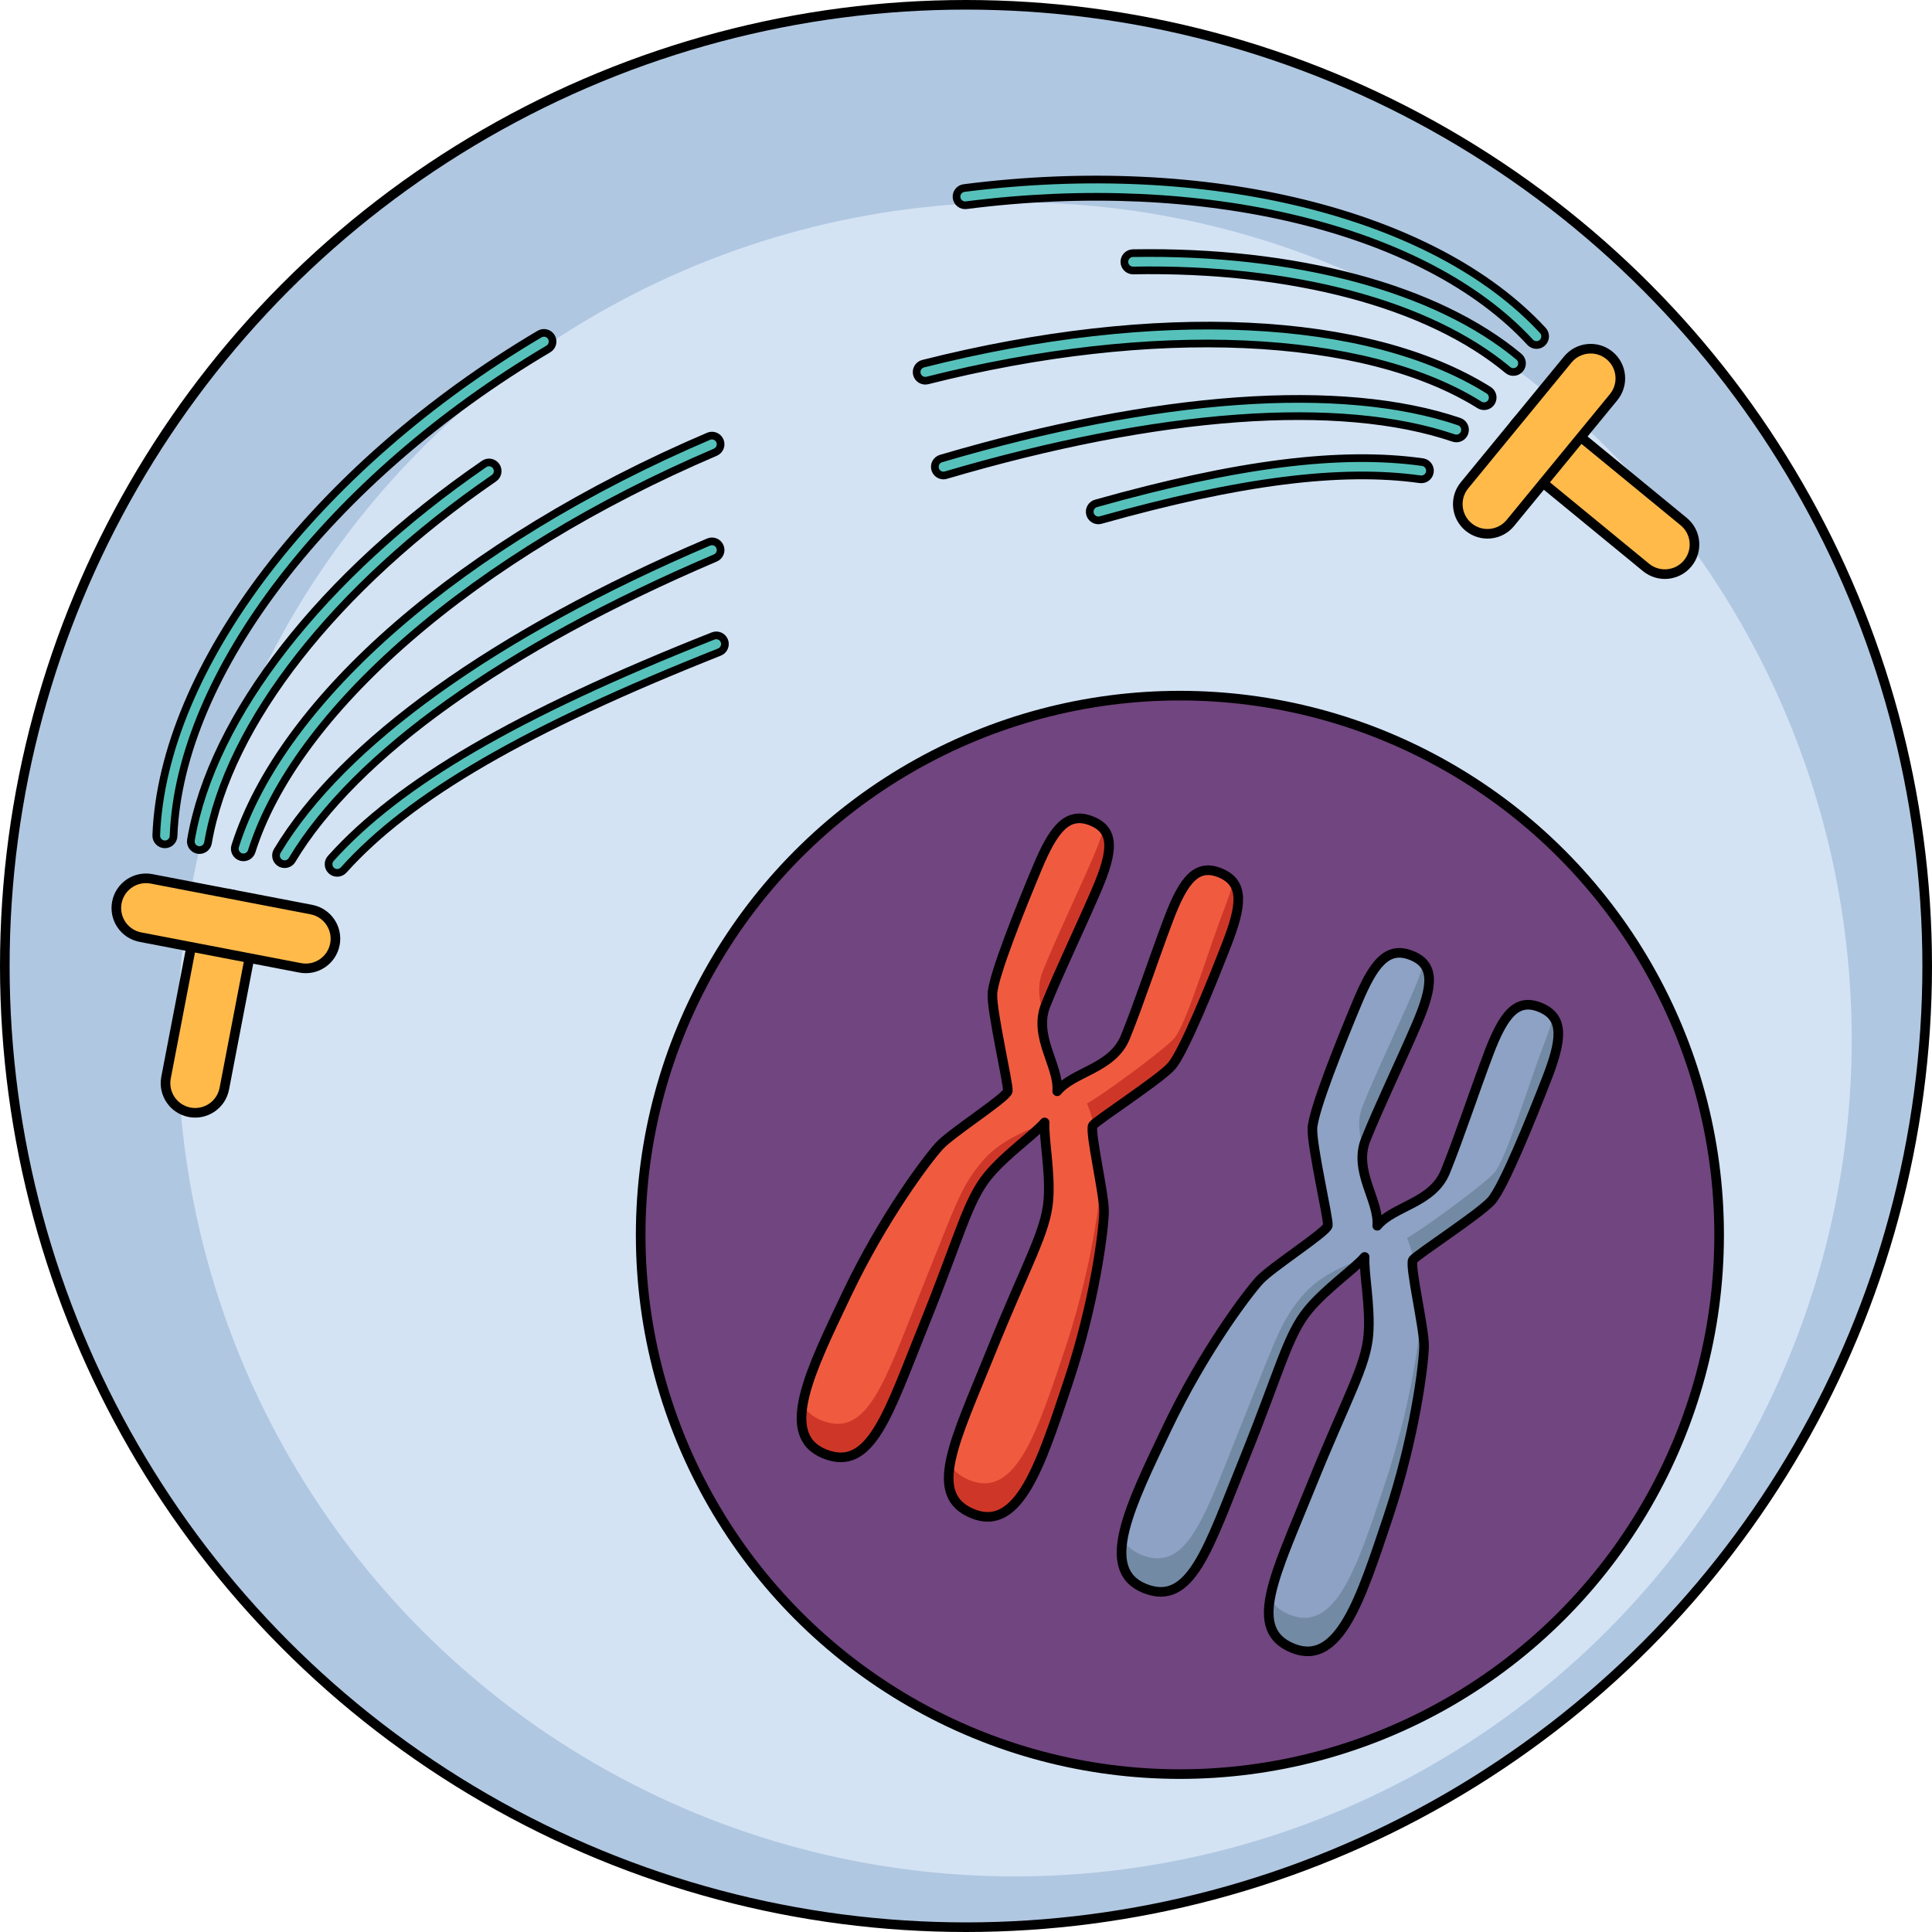 <?xml version="1.0" encoding="utf-8"?>
<!-- Created by: Science Figures, www.sciencefigures.org, Generator: Science Figures Editor -->
<!DOCTYPE svg PUBLIC "-//W3C//DTD SVG 1.1//EN" "http://www.w3.org/Graphics/SVG/1.1/DTD/svg11.dtd">
<svg version="1.1" id="Layer_1" xmlns="http://www.w3.org/2000/svg" xmlns:xlink="http://www.w3.org/1999/xlink" 
	 width="800px" height="800px" viewBox="0 0 502.501 502.5" enable-background="new 0 0 502.501 502.5" xml:space="preserve">
<g>
	<circle fill="#B0C7E1" cx="251.25" cy="251.25" r="250"/>
	
		<circle fill="none" stroke="#000000" stroke-width="2.5" stroke-linecap="round" stroke-linejoin="round" stroke-miterlimit="10" cx="251.25" cy="251.25" r="250"/>
	<circle fill="#D3E3F4" cx="263.906" cy="270.331" r="217.71"/>
	<circle fill="#714580" cx="306.885" cy="321.18" r="140.25"/>
	
		<circle fill="none" stroke="#000000" stroke-width="2.5" stroke-linecap="round" stroke-linejoin="round" stroke-miterlimit="10" cx="306.885" cy="321.18" r="140.25"/>
	<g>
		<path fill="#F05B40" d="M277.763,359.704c7.045-21.039,9.275-39.823,9.393-44.409c0.113-4.585-3.873-21.245-2.896-22.587
			s17.236-11.858,20.389-15.363c3.154-3.504,10.486-21.672,14.381-31.682c3.896-10.008,4.689-15.91-1.486-18.549
			c-6.176-2.635-9.658,1.495-13.637,12.051c-3.979,10.555-7.467,21.305-11.197,30.546c-3.34,8.271-13.58,9.002-17.74,14.12
			c0.563-6.57-6.303-14.207-2.963-22.479c3.73-9.241,8.686-19.4,13.148-29.759c4.465-10.359,4.828-15.749-1.447-18.14
			c-6.273-2.389-9.803,2.41-13.947,12.315c-4.146,9.909-11.48,28.076-11.645,32.788c-0.166,4.711,4.234,23.568,4.006,25.213
			c-0.23,1.643-14.666,10.865-17.768,14.244c-3.102,3.381-14.537,18.448-24.074,38.481c-9.537,20.032-17.889,36.778-5.814,41.652
			c12.072,4.874,16.504-10.415,25.852-33.565c9.346-23.15,11.316-32.336,16.697-38.851c4.615-5.584,11.924-10.59,14.68-13.789
			c-0.236,4.216,1.547,12.893,0.992,20.116c-0.652,8.425-5.611,16.402-14.957,39.554c-9.348,23.15-16.771,37.23-4.699,42.106
			C265.103,398.593,270.716,380.743,277.763,359.704z"/>
		<g>
			<path fill="#CE3728" d="M318.22,236.942c-3.895,10.008-9.693,29.641-12.846,33.146s-20.621,16.085-22.65,16.883
				c0.801,2.11,1.48,4.008,1.598,5.659c1.463-1.62,17.229-11.841,20.326-15.286c3.154-3.504,10.486-21.672,14.381-31.682
				c3.02-7.756,4.172-13.044,1.666-16.26C320.177,231.599,319.321,234.104,318.22,236.942z"/>
			<path fill="#CE3728" d="M284.343,222.871c-4.465,10.359-9.418,20.519-13.148,29.758c-1.533,3.796-0.916,7.458,0.145,10.945
				c0.148-0.735,0.365-1.476,0.666-2.222c3.73-9.241,8.686-19.4,13.148-29.759c3.445-7.994,4.445-13.026,1.84-16.007
				C286.435,217.686,285.536,220.101,284.343,222.871z"/>
			<path fill="#CE3728" d="M271.499,292.163c-5.467,2.265-11.697,4.655-16.313,10.24c-5.381,6.516-6.336,10.309-15.684,33.459
				c-9.346,23.15-13.777,38.438-25.85,33.564c-2.344-0.946-3.914-2.342-4.861-4.12c-1.033,6.134,0.289,10.668,5.672,12.842
				c12.072,4.874,16.504-10.415,25.852-33.565c9.346-23.15,11.316-32.336,16.697-38.851
				C261.526,300.272,268.606,295.367,271.499,292.163z"/>
			<path fill="#CE3728" d="M277.763,359.704c7.045-21.039,9.275-39.823,9.393-44.409c0.037-1.493-0.361-4.267-0.881-7.372
				c-0.432,6.225-2.836,23.687-9.322,43.061c-7.047,21.037-12.662,38.887-24.734,34.014c-2.482-1.003-4.141-2.395-5.127-4.175
				c-1.094,6.309,0.281,10.613,5.938,12.897C265.103,398.593,270.716,380.743,277.763,359.704z"/>
		</g>
		
			<path fill="none" stroke="#000000" stroke-width="2.5" stroke-linecap="round" stroke-linejoin="round" stroke-miterlimit="10" d="
			M277.763,359.704c7.045-21.039,9.275-39.823,9.393-44.409c0.113-4.585-3.873-21.245-2.896-22.587s17.236-11.858,20.389-15.363
			c3.154-3.504,10.486-21.672,14.381-31.682c3.896-10.008,4.689-15.91-1.486-18.549c-6.176-2.635-9.658,1.495-13.637,12.051
			c-3.979,10.555-7.467,21.305-11.197,30.546c-3.34,8.271-13.58,9.002-17.74,14.12c0.563-6.57-6.303-14.207-2.963-22.479
			c3.73-9.241,8.686-19.4,13.148-29.759c4.465-10.359,4.828-15.749-1.447-18.14c-6.273-2.389-9.803,2.41-13.947,12.315
			c-4.146,9.909-11.48,28.076-11.645,32.788c-0.166,4.711,4.234,23.568,4.006,25.213c-0.23,1.643-14.666,10.865-17.768,14.244
			c-3.102,3.381-14.537,18.448-24.074,38.481c-9.537,20.032-17.889,36.778-5.814,41.652c12.072,4.874,16.504-10.415,25.852-33.565
			c9.346-23.15,11.316-32.336,16.697-38.851c4.615-5.584,11.924-10.59,14.68-13.789c-0.236,4.216,1.547,12.893,0.992,20.116
			c-0.652,8.425-5.611,16.402-14.957,39.554c-9.348,23.15-16.771,37.23-4.699,42.106
			C265.103,398.593,270.716,380.743,277.763,359.704z"/>
	</g>
	<g>
		<path fill="#8DA2C4" d="M361.001,394.687c7.045-21.039,9.276-39.823,9.393-44.409c0.113-4.585-3.873-21.245-2.896-22.587
			s17.236-11.858,20.389-15.363c3.154-3.504,10.486-21.672,14.381-31.682c3.896-10.008,4.689-15.91-1.486-18.549
			c-6.176-2.635-9.658,1.495-13.637,12.051c-3.979,10.555-7.467,21.305-11.197,30.546c-3.34,8.271-13.58,9.002-17.739,14.12
			c0.562-6.57-6.304-14.207-2.964-22.479c3.73-9.241,8.686-19.4,13.149-29.759c4.464-10.359,4.827-15.749-1.448-18.14
			c-6.273-2.389-9.803,2.41-13.947,12.315c-4.146,9.909-11.48,28.076-11.645,32.788c-0.166,4.711,4.234,23.568,4.006,25.213
			c-0.23,1.643-14.666,10.865-17.767,14.244c-3.102,3.381-14.538,18.448-24.075,38.481c-9.536,20.032-17.889,36.778-5.813,41.652
			c12.071,4.874,16.503-10.415,25.851-33.565c9.346-23.15,11.317-32.336,16.698-38.851c4.614-5.584,11.923-10.59,14.68-13.789
			c-0.237,4.216,1.547,12.893,0.991,20.116c-0.652,8.425-5.61,16.402-14.957,39.554c-9.347,23.15-16.771,37.23-4.698,42.106
			C348.341,433.575,353.955,415.726,361.001,394.687z"/>
		<g>
			<path fill="#738AA5" d="M401.458,271.925c-3.895,10.008-9.693,29.641-12.846,33.146s-20.621,16.085-22.65,16.883
				c0.801,2.11,1.48,4.008,1.599,5.659c1.462-1.62,17.228-11.841,20.325-15.286c3.154-3.504,10.486-21.672,14.381-31.682
				c3.02-7.756,4.172-13.044,1.666-16.26C403.415,266.581,402.56,269.087,401.458,271.925z"/>
			<path fill="#738AA5" d="M367.581,257.854c-4.465,10.359-9.418,20.519-13.148,29.758c-1.533,3.796-0.916,7.458,0.146,10.945
				c0.148-0.735,0.364-1.476,0.665-2.222c3.73-9.241,8.686-19.4,13.149-29.759c3.444-7.994,4.444-13.026,1.84-16.007
				C369.674,252.668,368.775,255.083,367.581,257.854z"/>
			<path fill="#738AA5" d="M354.737,327.146c-5.467,2.265-11.697,4.655-16.313,10.24c-5.381,6.516-6.336,10.309-15.683,33.459
				s-13.778,38.438-25.851,33.564c-2.344-0.946-3.914-2.342-4.86-4.12c-1.033,6.134,0.288,10.668,5.672,12.842
				c12.071,4.874,16.503-10.415,25.851-33.565c9.346-23.15,11.317-32.336,16.698-38.851
				C344.765,335.255,351.845,330.35,354.737,327.146z"/>
			<path fill="#738AA5" d="M361.001,394.687c7.045-21.039,9.276-39.823,9.393-44.409c0.037-1.493-0.361-4.267-0.881-7.372
				c-0.431,6.225-2.836,23.687-9.322,43.061c-7.047,21.037-12.661,38.887-24.734,34.014c-2.482-1.003-4.14-2.395-5.126-4.175
				c-1.095,6.309,0.281,10.613,5.938,12.897C348.341,433.575,353.955,415.726,361.001,394.687z"/>
		</g>
		
			<path fill="none" stroke="#000000" stroke-width="2.5" stroke-linecap="round" stroke-linejoin="round" stroke-miterlimit="10" d="
			M361.001,394.687c7.045-21.039,9.276-39.823,9.393-44.409c0.113-4.585-3.873-21.245-2.896-22.587s17.236-11.858,20.389-15.363
			c3.154-3.504,10.486-21.672,14.381-31.682c3.896-10.008,4.689-15.91-1.486-18.549c-6.176-2.635-9.658,1.495-13.637,12.051
			c-3.979,10.555-7.467,21.305-11.197,30.546c-3.34,8.271-13.58,9.002-17.739,14.12c0.562-6.57-6.304-14.207-2.964-22.479
			c3.73-9.241,8.686-19.4,13.149-29.759c4.464-10.359,4.827-15.749-1.448-18.14c-6.273-2.389-9.803,2.41-13.947,12.315
			c-4.146,9.909-11.48,28.076-11.645,32.788c-0.166,4.711,4.234,23.568,4.006,25.213c-0.23,1.643-14.666,10.865-17.767,14.244
			c-3.102,3.381-14.538,18.448-24.075,38.481c-9.536,20.032-17.889,36.778-5.813,41.652c12.071,4.874,16.503-10.415,25.851-33.565
			c9.346-23.15,11.317-32.336,16.698-38.851c4.614-5.584,11.923-10.59,14.68-13.789c-0.237,4.216,1.547,12.893,0.991,20.116
			c-0.652,8.425-5.61,16.402-14.957,39.554c-9.347,23.15-16.771,37.23-4.698,42.106
			C348.341,433.575,353.955,415.726,361.001,394.687z"/>
	</g>
	<g>
		<g>
			<g>
				<path fill="#FFBA4A" stroke="#000000" stroke-width="2.5" stroke-miterlimit="10" d="M438.976,146.511
					c-2.703,3.291-7.564,3.771-10.859,1.066l-32.709-26.849c-3.293-2.703-3.773-7.565-1.07-10.859
					c2.705-3.293,7.566-3.771,10.859-1.068l32.711,26.851C441.2,138.354,441.681,143.214,438.976,146.511z"/>
			</g>
			<g>
				<path fill="#FFBA4A" stroke="#000000" stroke-width="2.5" stroke-miterlimit="10" d="M419.69,103.306l-26.85,32.711
					c-2.703,3.293-7.566,3.771-10.857,1.067c-3.293-2.704-3.773-7.565-1.07-10.86l26.848-32.709
					c2.707-3.295,7.566-3.77,10.861-1.068C421.915,95.148,422.394,100.012,419.69,103.306z"/>
			</g>
		</g>
		<g>
			<g>
				<path fill="#FFBA4A" stroke="#000000" stroke-width="2.5" stroke-miterlimit="10" d="M49.306,289.294
					c4.184,0.803,8.229-1.938,9.033-6.122l7.988-41.558c0.804-4.184-1.936-8.229-6.121-9.033c-4.184-0.804-8.227,1.937-9.032,6.121
					l-7.988,41.558C42.382,284.444,45.119,288.488,49.306,289.294z"/>
			</g>
			<g>
				<path fill="#FFBA4A" stroke="#000000" stroke-width="2.5" stroke-miterlimit="10" d="M36.515,243.742l41.559,7.988
					c4.185,0.804,8.229-1.938,9.033-6.121c0.803-4.185-1.936-8.229-6.121-9.035l-41.557-7.988c-4.186-0.803-8.229,1.938-9.034,6.122
					C29.591,238.892,32.331,242.938,36.515,243.742z"/>
			</g>
		</g>
		<path fill="#56C1BB" stroke="#000000" stroke-width="2" stroke-miterlimit="10" d="M87.705,227.027
			c-0.535,0-1.072-0.189-1.502-0.575c-0.925-0.83-1.002-2.253-0.172-3.178c17.751-19.775,48.419-37.62,99.438-57.86
			c1.159-0.457,2.463,0.107,2.922,1.262c0.458,1.155-0.107,2.463-1.262,2.922c-50.34,19.97-80.486,37.451-97.748,56.683
			C88.937,226.775,88.322,227.027,87.705,227.027z"/>
		<path fill="#56C1BB" stroke="#000000" stroke-width="2" stroke-miterlimit="10" d="M285.675,135.345
			c-0.982,0-1.886-0.649-2.165-1.642c-0.337-1.196,0.36-2.438,1.557-2.775c36.628-10.308,63.609-13.72,84.923-10.731
			c1.23,0.173,2.088,1.31,1.916,2.541c-0.173,1.23-1.312,2.088-2.541,1.916c-20.67-2.896-47.069,0.474-83.079,10.606
			C286.081,135.317,285.876,135.345,285.675,135.345z"/>
		<path fill="#56C1BB" stroke="#000000" stroke-width="2" stroke-miterlimit="10" d="M74.032,224.765
			c-0.394,0-0.793-0.103-1.154-0.32c-1.066-0.639-1.412-2.021-0.773-3.086c16.877-28.159,56.72-56.704,112.189-80.375
			c1.14-0.486,2.465,0.043,2.952,1.187c0.488,1.143-0.043,2.465-1.187,2.952c-54.604,23.302-93.703,51.197-110.096,78.549
			C75.542,224.375,74.797,224.765,74.032,224.765z"/>
		<path fill="#56C1BB" stroke="#000000" stroke-width="2" stroke-miterlimit="10" d="M245.389,123.671
			c-0.973,0-1.869-0.636-2.157-1.615c-0.352-1.192,0.331-2.443,1.522-2.794c56.351-16.588,104.212-19.998,134.767-9.603
			c1.177,0.4,1.806,1.678,1.405,2.854c-0.4,1.178-1.678,1.806-2.854,1.405c-29.684-10.097-76.577-6.669-132.046,9.659
			C245.813,123.641,245.599,123.671,245.389,123.671z"/>
		<path fill="#56C1BB" stroke="#000000" stroke-width="2" stroke-miterlimit="10" d="M63.316,222.992
			c-0.226,0-0.454-0.034-0.68-0.105c-1.185-0.375-1.842-1.64-1.467-2.824c12.185-38.503,59.362-79.344,123.123-106.586
			c1.141-0.488,2.465,0.043,2.953,1.186s-0.043,2.465-1.186,2.953c-30.851,13.181-58.476,29.982-79.888,48.587
			c-20.968,18.22-35.046,37.313-40.712,55.218C65.157,222.379,64.271,222.992,63.316,222.992z"/>
		<path fill="#56C1BB" stroke="#000000" stroke-width="2" stroke-miterlimit="10" d="M385.989,105.646
			c-0.407,0-0.819-0.11-1.19-0.342c-29.959-18.725-84.979-21.156-143.59-6.349c-1.197,0.305-2.427-0.425-2.732-1.631
			c-0.305-1.204,0.426-2.428,1.631-2.732c60.663-15.326,115.646-12.749,147.076,6.896c1.054,0.659,1.374,2.047,0.716,3.101
			C387.473,105.271,386.739,105.646,385.989,105.646z"/>
		<path fill="#56C1BB" stroke="#000000" stroke-width="2" stroke-miterlimit="10" d="M51.883,221.098
			c-0.126,0-0.254-0.01-0.382-0.032c-1.226-0.21-2.049-1.372-1.839-2.597c5.505-32.188,34.013-68.747,76.258-97.798
			c1.023-0.706,2.426-0.444,3.129,0.578c0.704,1.024,0.445,2.425-0.578,3.129c-41.266,28.378-69.068,63.835-74.373,94.849
			C53.91,220.323,52.959,221.098,51.883,221.098z"/>
		<path fill="#56C1BB" stroke="#000000" stroke-width="2" stroke-miterlimit="10" d="M393.615,96.753
			c-0.508,0-1.019-0.171-1.439-0.521c-20.62-17.175-56.12-26.622-97.441-25.886c-0.013,0-0.026,0-0.04,0
			c-1.224,0-2.228-0.981-2.249-2.211c-0.021-1.242,0.968-2.267,2.211-2.289c42.324-0.717,78.961,9.072,100.4,26.929
			c0.954,0.795,1.084,2.214,0.288,3.169C394.9,96.478,394.26,96.753,393.615,96.753z"/>
		<path fill="#56C1BB" stroke="#000000" stroke-width="2" stroke-miterlimit="10" d="M42.896,219.609
			c-0.029,0-0.058-0.001-0.086-0.002c-1.241-0.046-2.211-1.09-2.164-2.332c1.629-43.676,41.688-96.073,99.684-130.383
			c1.068-0.633,2.45-0.278,3.082,0.791c0.633,1.069,0.278,2.449-0.791,3.082c-56.73,33.562-95.904,84.47-97.479,126.678
			C45.097,218.656,44.099,219.609,42.896,219.609z"/>
		<path fill="#56C1BB" stroke="#000000" stroke-width="2" stroke-miterlimit="10" d="M399.635,89.736
			c-0.607,0-1.212-0.244-1.655-0.725c-27.265-29.569-84.827-43.56-146.66-35.639c-1.236,0.164-2.359-0.712-2.518-1.945
			c-0.158-1.232,0.713-2.36,1.945-2.518c63.228-8.103,122.318,6.443,150.541,37.051c0.842,0.914,0.784,2.337-0.129,3.18
			C400.727,89.539,400.18,89.736,399.635,89.736z"/>
	</g>
</g>
</svg>